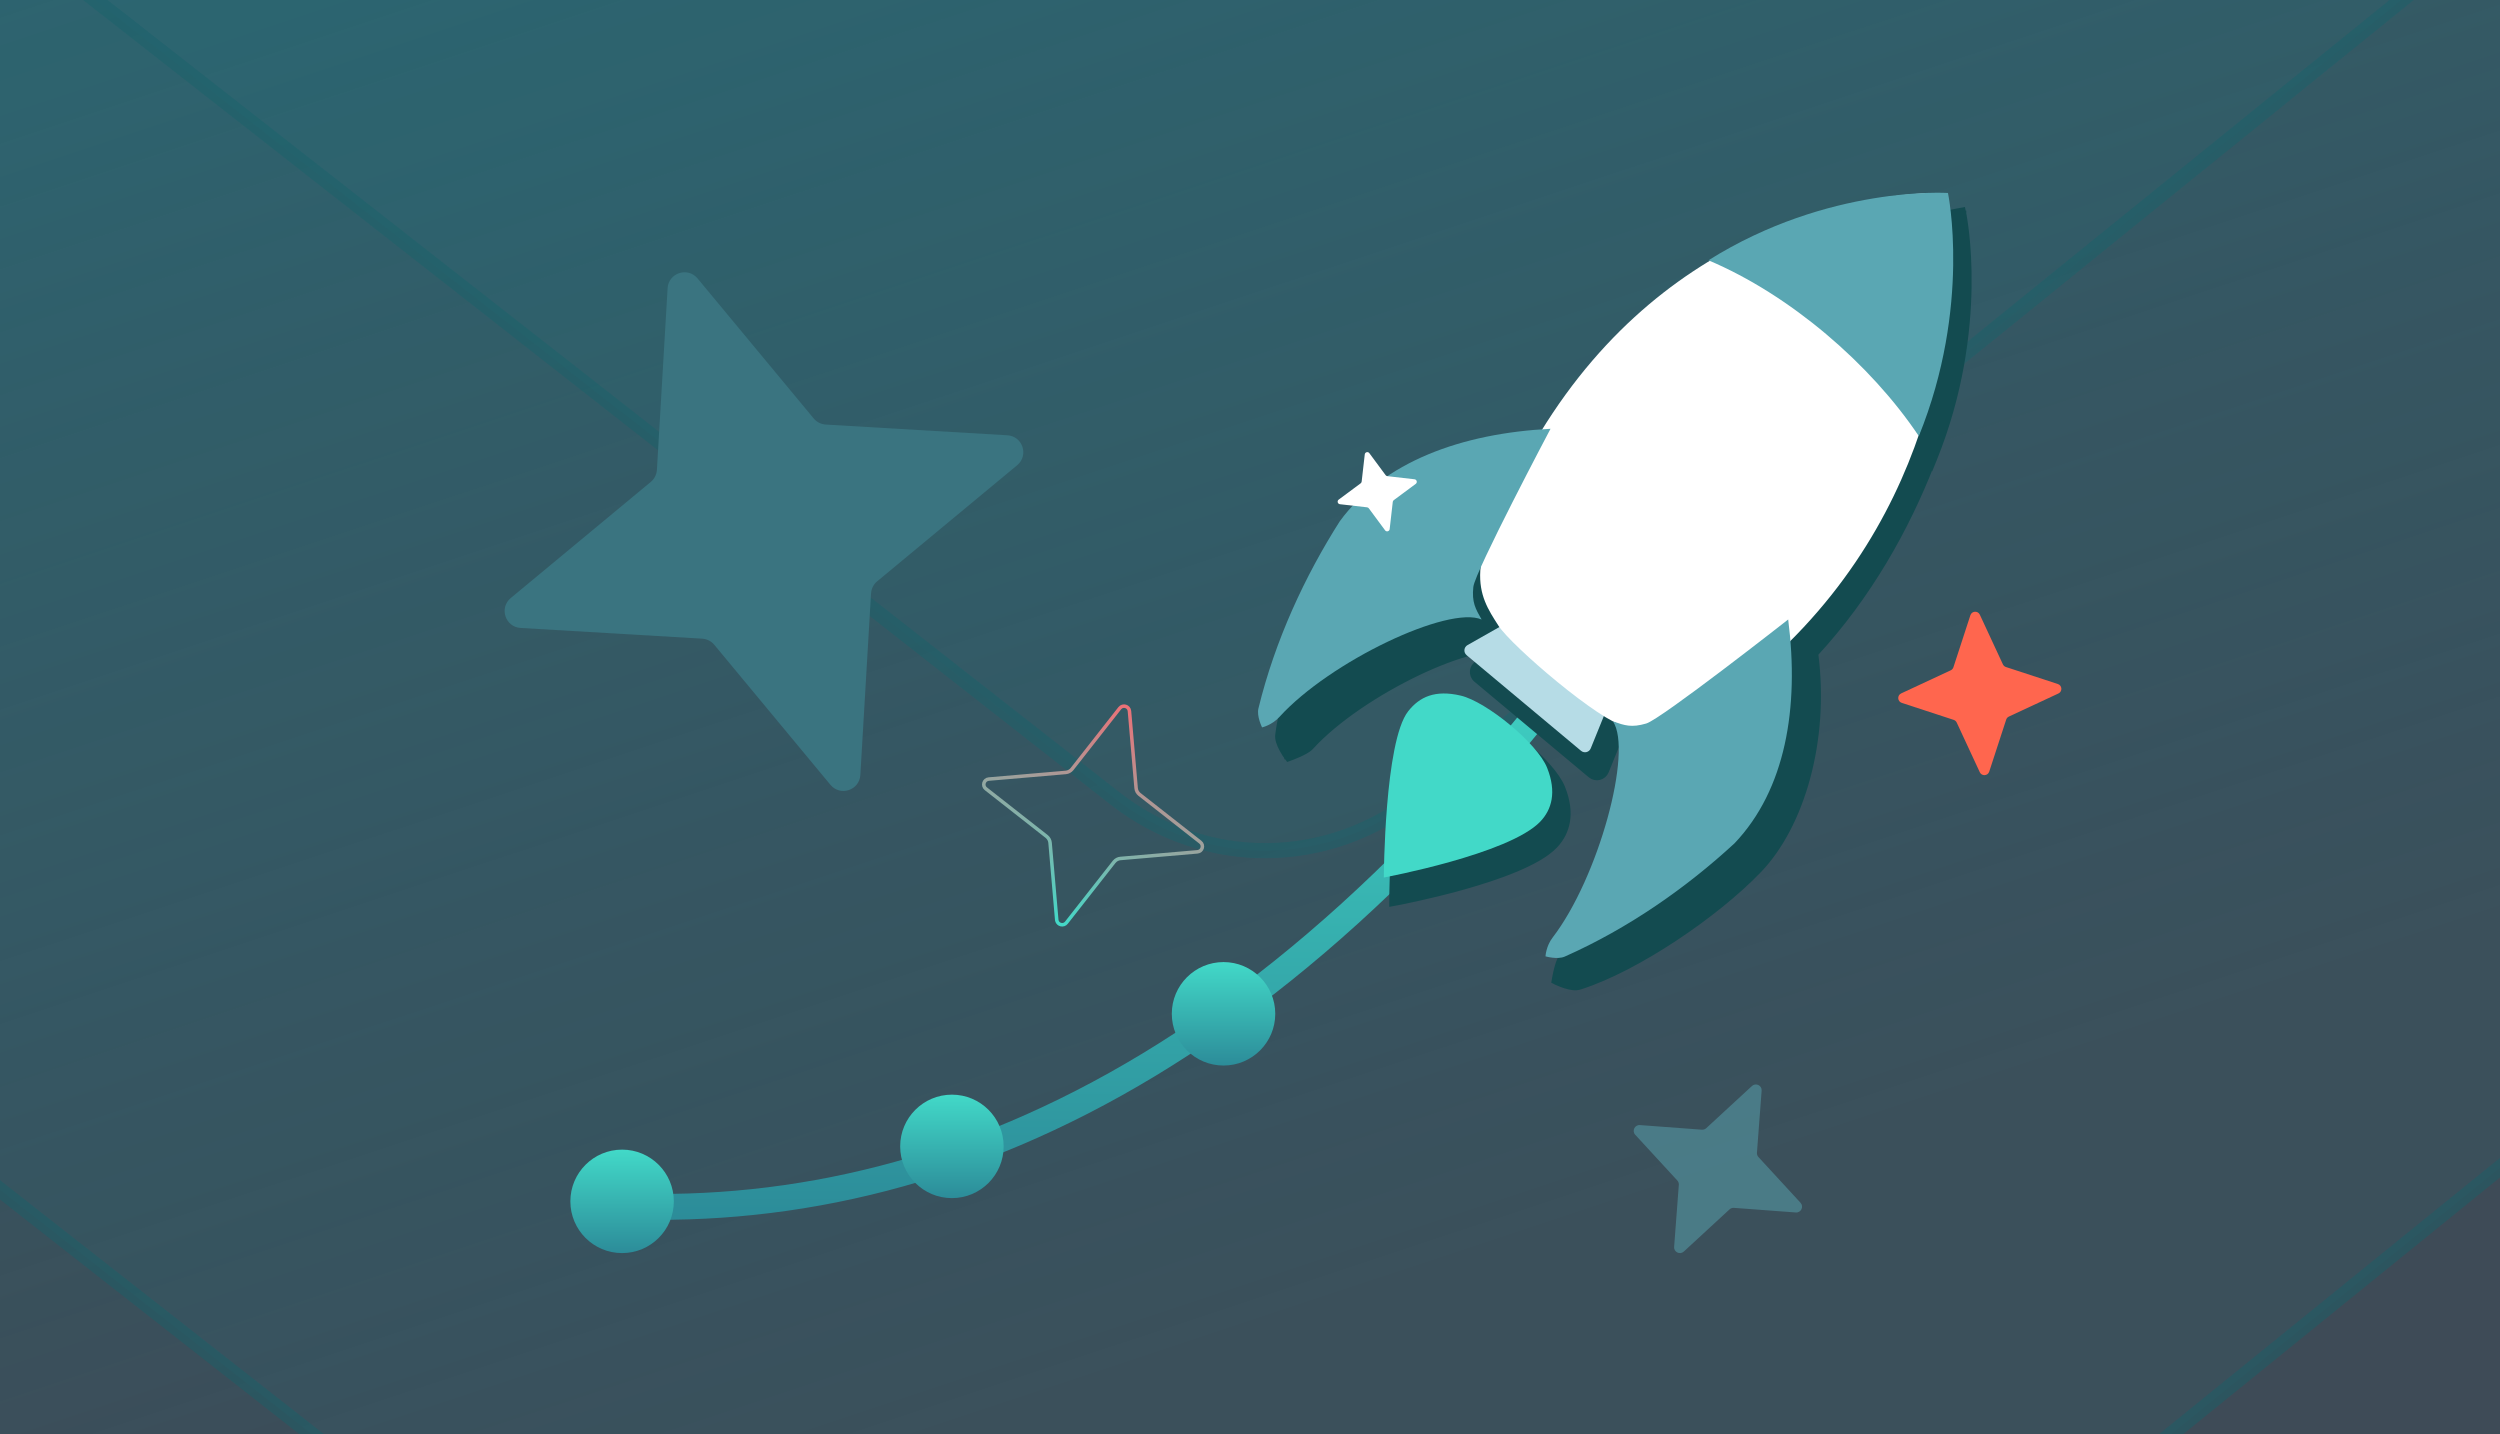 <svg width="441" height="253" viewBox="0 0 441 253" fill="none" xmlns="http://www.w3.org/2000/svg">
<g clip-path="url(#clip0_4671_20090)">
<rect width="441" height="253" fill="url(#paint0_linear_4671_20090)"/>
<mask id="path-1-outside-1_4671_20090" maskUnits="userSpaceOnUse" x="-99" y="-617.243" width="651" height="769" fill="black">
<rect fill="white" x="-99" y="-617.243" width="651" height="769"/>
<path d="M228.814 -591.612L-4.289 -143.955L-96 -88.332L196.72 140.875C212.635 153.287 234.442 153.103 250.181 140.416L532.877 -88.424C550.375 -102.582 555.123 -128.05 544.044 -148.001L296.521 -595.841C280.605 -623.515 241.476 -621.125 228.902 -591.612H228.814Z"/>
</mask>
<path d="M228.814 -591.612L-4.289 -143.955L-96 -88.332L196.72 140.875C212.635 153.287 234.442 153.103 250.181 140.416L532.877 -88.424C550.375 -102.582 555.123 -128.05 544.044 -148.001L296.521 -595.841C280.605 -623.515 241.476 -621.125 228.902 -591.612H228.814Z" fill="#267C87" fill-opacity="0.1"/>
<g clip-path="url(#paint1_diamond_4671_20090_clip_path)" data-figma-skip-parse="true" mask="url(#path-1-outside-1_4671_20090)"><g transform="matrix(0 0.383 -0.323 0 227 -232.592)"><rect x="0" y="0" width="1003.5" height="1004.15" fill="url(#paint1_diamond_4671_20090)" opacity="0.5" shape-rendering="crispEdges"/><rect x="0" y="0" width="1003.5" height="1004.15" transform="scale(1 -1)" fill="url(#paint1_diamond_4671_20090)" opacity="0.5" shape-rendering="crispEdges"/><rect x="0" y="0" width="1003.5" height="1004.15" transform="scale(-1 1)" fill="url(#paint1_diamond_4671_20090)" opacity="0.5" shape-rendering="crispEdges"/><rect x="0" y="0" width="1003.5" height="1004.15" transform="scale(-1)" fill="url(#paint1_diamond_4671_20090)" opacity="0.5" shape-rendering="crispEdges"/></g></g><path d="M228.814 -591.612V-592.952H228.001L227.626 -592.231L228.814 -591.612ZM-4.289 -143.955L-3.594 -142.809L-3.273 -143.004L-3.1 -143.336L-4.289 -143.955ZM-96 -88.332L-96.695 -89.477L-98.353 -88.472L-96.826 -87.276L-96 -88.332ZM196.72 140.875L195.894 141.93L195.896 141.932L196.72 140.875ZM250.181 140.416L251.022 141.459L251.025 141.457L250.181 140.416ZM532.877 -88.424L532.034 -89.465L532.034 -89.465L532.877 -88.424ZM544.044 -148.001L542.871 -147.352L542.873 -147.35L544.044 -148.001ZM296.521 -595.841L297.693 -596.489L297.688 -596.499L297.682 -596.509L296.521 -595.841ZM228.902 -591.612V-590.272H229.788L230.135 -591.086L228.902 -591.612ZM228.814 -591.612L227.626 -592.231L-5.477 -144.574L-4.289 -143.955L-3.1 -143.336L230.003 -590.993L228.814 -591.612ZM-4.289 -143.955L-4.984 -145.101L-96.695 -89.477L-96 -88.332L-95.305 -87.186L-3.594 -142.809L-4.289 -143.955ZM-96 -88.332L-96.826 -87.276L195.894 141.93L196.72 140.875L197.546 139.82L-95.174 -89.387L-96 -88.332ZM196.72 140.875L195.896 141.932C212.303 154.727 234.799 154.537 251.022 141.459L250.181 140.416L249.34 139.372C234.085 151.67 212.968 151.847 197.544 139.818L196.72 140.875ZM250.181 140.416L251.025 141.457L533.72 -87.382L532.877 -88.424L532.034 -89.465L249.338 139.374L250.181 140.416ZM532.877 -88.424L533.72 -87.382C551.736 -101.96 556.603 -128.145 545.216 -148.651L544.044 -148.001L542.873 -147.35C553.644 -127.954 549.014 -103.205 532.034 -89.465L532.877 -88.424ZM544.044 -148.001L545.217 -148.649L297.693 -596.489L296.521 -595.841L295.348 -595.193L542.871 -147.352L544.044 -148.001ZM296.521 -595.841L297.682 -596.509C281.211 -625.15 240.673 -622.659 227.669 -592.137L228.902 -591.612L230.135 -591.086C242.279 -619.59 280 -621.88 295.359 -595.173L296.521 -595.841ZM228.902 -591.612V-592.952H228.814V-591.612V-590.272H228.902V-591.612Z" data-figma-gradient-fill="{&#34;type&#34;:&#34;GRADIENT_DIAMOND&#34;,&#34;stops&#34;:[{&#34;color&#34;:{&#34;r&#34;:0.25882354378700256,&#34;g&#34;:0.85098040103912354,&#34;b&#34;:0.78431373834609985,&#34;a&#34;:1.0},&#34;position&#34;:0.0099999904632568359},{&#34;color&#34;:{&#34;r&#34;:0.098039217293262482,&#34;g&#34;:0.36078432202339172,&#34;b&#34;:0.38823530077934265,&#34;a&#34;:1.0},&#34;position&#34;:0.80500000715255737}],&#34;stopsVar&#34;:[{&#34;color&#34;:{&#34;r&#34;:0.25882354378700256,&#34;g&#34;:0.85098040103912354,&#34;b&#34;:0.78431373834609985,&#34;a&#34;:1.0},&#34;position&#34;:0.0099999904632568359},{&#34;color&#34;:{&#34;r&#34;:0.098039217293262482,&#34;g&#34;:0.36078432202339172,&#34;b&#34;:0.38823530077934265,&#34;a&#34;:1.0},&#34;position&#34;:0.80500000715255737}],&#34;transform&#34;:{&#34;m00&#34;:3.9556093047333346e-14,&#34;m01&#34;:-646.0,&#34;m02&#34;:550.0,&#34;m10&#34;:765.3024902343750,&#34;m11&#34;:4.6861264326424068e-14,&#34;m12&#34;:-615.24316406250},&#34;opacity&#34;:0.50,&#34;blendMode&#34;:&#34;NORMAL&#34;,&#34;visible&#34;:true}" mask="url(#path-1-outside-1_4671_20090)"/>
<mask id="path-3-outside-2_4671_20090" maskUnits="userSpaceOnUse" x="-279.996" y="-832.328" width="1013" height="1199" fill="black">
<rect fill="white" x="-279.996" y="-832.328" width="1013" height="1199"/>
<path d="M229.835 -793.414L-133.892 -94.133L-276.996 -7.244L179.756 350.798C204.589 370.187 238.616 369.899 263.176 350.08L704.286 -7.387C731.589 -29.505 738.998 -69.287 721.711 -100.453L335.482 -800.02C310.648 -843.249 249.592 -839.515 229.972 -793.414H229.835Z"/>
</mask>
<path d="M229.835 -793.414L-133.892 -94.133L-276.996 -7.244L179.756 350.798C204.589 370.187 238.616 369.899 263.176 350.08L704.286 -7.387C731.589 -29.505 738.998 -69.287 721.711 -100.453L335.482 -800.02C310.648 -843.249 249.592 -839.515 229.972 -793.414H229.835Z" fill="#267C87" fill-opacity="0.1"/>
<g clip-path="url(#paint2_diamond_4671_20090_clip_path)" data-figma-skip-parse="true" mask="url(#path-3-outside-2_4671_20090)"><g transform="matrix(0 0.598 -0.504 0 227.004 -232.592)"><rect x="0" y="0" width="1002.24" height="1002.66" fill="url(#paint2_diamond_4671_20090)" opacity="0.5" shape-rendering="crispEdges"/><rect x="0" y="0" width="1002.24" height="1002.66" transform="scale(1 -1)" fill="url(#paint2_diamond_4671_20090)" opacity="0.5" shape-rendering="crispEdges"/><rect x="0" y="0" width="1002.24" height="1002.66" transform="scale(-1 1)" fill="url(#paint2_diamond_4671_20090)" opacity="0.5" shape-rendering="crispEdges"/><rect x="0" y="0" width="1002.24" height="1002.66" transform="scale(-1)" fill="url(#paint2_diamond_4671_20090)" opacity="0.5" shape-rendering="crispEdges"/></g></g><path d="M229.835 -793.414V-794.754H229.021L228.646 -794.032L229.835 -793.414ZM-133.892 -94.133L-133.197 -92.988L-132.877 -93.182L-132.704 -93.515L-133.892 -94.133ZM-276.996 -7.244L-277.692 -8.389L-279.347 -7.384L-277.823 -6.189L-276.996 -7.244ZM179.756 350.798L178.929 351.853L178.931 351.854L179.756 350.798ZM263.176 350.08L264.017 351.123L264.019 351.121L263.176 350.08ZM704.286 -7.387L703.442 -8.429L703.442 -8.429L704.286 -7.387ZM721.711 -100.453L720.538 -99.805L720.539 -99.802L721.711 -100.453ZM335.482 -800.02L336.655 -800.668L336.65 -800.678L336.644 -800.688L335.482 -800.02ZM229.972 -793.414V-792.074H230.858L231.205 -792.889L229.972 -793.414ZM229.835 -793.414L228.646 -794.032L-135.081 -94.752L-133.892 -94.133L-132.704 -93.515L231.024 -792.795L229.835 -793.414ZM-133.892 -94.133L-134.588 -95.279L-277.692 -8.389L-276.996 -7.244L-276.301 -6.098L-133.197 -92.988L-133.892 -94.133ZM-276.996 -7.244L-277.823 -6.189L178.929 351.853L179.756 350.798L180.582 349.743L-276.169 -8.299L-276.996 -7.244ZM179.756 350.798L178.931 351.854C204.257 371.627 238.974 371.333 264.017 351.123L263.176 350.08L262.334 349.037C238.258 368.466 204.922 368.746 180.58 349.742L179.756 350.798ZM263.176 350.08L264.019 351.121L705.13 -6.346L704.286 -7.387L703.442 -8.429L262.332 349.039L263.176 350.08ZM704.286 -7.387L705.129 -6.346C732.951 -28.883 740.478 -69.383 722.883 -101.103L721.711 -100.453L720.539 -99.802C737.519 -69.192 730.228 -30.127 703.442 -8.429L704.286 -7.387ZM721.711 -100.453L722.884 -101.1L336.655 -800.668L335.482 -800.02L334.309 -799.372L720.538 -99.805L721.711 -100.453ZM335.482 -800.02L336.644 -800.688C311.254 -844.885 248.789 -841.049 228.739 -793.938L229.972 -793.414L231.205 -792.889C250.396 -837.982 310.042 -841.614 334.32 -799.353L335.482 -800.02ZM229.972 -793.414V-794.754H229.835V-793.414V-792.074H229.972V-793.414Z" data-figma-gradient-fill="{&#34;type&#34;:&#34;GRADIENT_DIAMOND&#34;,&#34;stops&#34;:[{&#34;color&#34;:{&#34;r&#34;:0.25882354378700256,&#34;g&#34;:0.85098040103912354,&#34;b&#34;:0.78431373834609985,&#34;a&#34;:1.0},&#34;position&#34;:0.0099999904632568359},{&#34;color&#34;:{&#34;r&#34;:0.098039217293262482,&#34;g&#34;:0.36078432202339172,&#34;b&#34;:0.38823530077934265,&#34;a&#34;:1.0},&#34;position&#34;:0.80500000715255737}],&#34;stopsVar&#34;:[{&#34;color&#34;:{&#34;r&#34;:0.25882354378700256,&#34;g&#34;:0.85098040103912354,&#34;b&#34;:0.78431373834609985,&#34;a&#34;:1.0},&#34;position&#34;:0.0099999904632568359},{&#34;color&#34;:{&#34;r&#34;:0.098039217293262482,&#34;g&#34;:0.36078432202339172,&#34;b&#34;:0.38823530077934265,&#34;a&#34;:1.0},&#34;position&#34;:0.80500000715255737}],&#34;transform&#34;:{&#34;m00&#34;:6.1722199887984802e-14,&#34;m01&#34;:-1008.0,&#34;m02&#34;:731.003906250,&#34;m10&#34;:1195.4725341796875,&#34;m11&#34;:7.3201583412462606e-14,&#34;m12&#34;:-830.3281250},&#34;opacity&#34;:0.50,&#34;blendMode&#34;:&#34;NORMAL&#34;,&#34;visible&#34;:true}" mask="url(#path-3-outside-2_4671_20090)"/>
<mask id="path-5-outside-3_4671_20090" maskUnits="userSpaceOnUse" x="-555.996" y="-1160.46" width="1565" height="1856" fill="black">
<rect fill="white" x="-555.996" y="-1160.46" width="1565" height="1856"/>
<path d="M231.385 -1101.28L-331.526 -18.126L-552.996 116.462L153.881 671.052C192.315 701.084 244.975 700.639 282.984 669.94L965.654 116.239C1007.91 81.981 1019.38 20.359 992.622 -27.914L394.886 -1111.51C356.453 -1178.47 261.962 -1172.69 231.597 -1101.28H231.385Z"/>
</mask>
<path d="M231.385 -1101.28L-331.526 -18.126L-552.996 116.462L153.881 671.052C192.315 701.084 244.975 700.639 282.984 669.94L965.654 116.239C1007.91 81.981 1019.38 20.359 992.622 -27.914L394.886 -1111.51C356.453 -1178.47 261.962 -1172.69 231.597 -1101.28H231.385Z" fill="#267C87" fill-opacity="0.1"/>
<g clip-path="url(#paint3_diamond_4671_20090_clip_path)" data-figma-skip-parse="true" mask="url(#path-5-outside-3_4671_20090)"><g transform="matrix(0 0.926 -0.78 0 227.004 -232.592)"><rect x="0" y="0" width="1001.45" height="1001.72" fill="url(#paint3_diamond_4671_20090)" opacity="0.5" shape-rendering="crispEdges"/><rect x="0" y="0" width="1001.45" height="1001.72" transform="scale(1 -1)" fill="url(#paint3_diamond_4671_20090)" opacity="0.5" shape-rendering="crispEdges"/><rect x="0" y="0" width="1001.45" height="1001.72" transform="scale(-1 1)" fill="url(#paint3_diamond_4671_20090)" opacity="0.5" shape-rendering="crispEdges"/><rect x="0" y="0" width="1001.45" height="1001.72" transform="scale(-1)" fill="url(#paint3_diamond_4671_20090)" opacity="0.5" shape-rendering="crispEdges"/></g></g><path d="M231.385 -1101.28V-1102.62H230.571L230.196 -1101.9L231.385 -1101.28ZM-331.526 -18.126L-330.83 -16.981L-330.51 -17.176L-330.337 -17.508L-331.526 -18.126ZM-552.996 116.462L-553.692 115.316L-555.346 116.321L-553.823 117.516L-552.996 116.462ZM153.881 671.052L153.054 672.106L153.056 672.108L153.881 671.052ZM282.984 669.94L283.826 670.982L283.828 670.981L282.984 669.94ZM965.654 116.239L964.81 115.198L964.81 115.198L965.654 116.239ZM992.622 -27.914L991.448 -27.267L991.449 -27.265L992.622 -27.914ZM394.886 -1111.51L396.06 -1112.16L396.054 -1112.17L396.049 -1112.18L394.886 -1111.51ZM231.597 -1101.28V-1099.94H232.484L232.831 -1100.75L231.597 -1101.28ZM231.385 -1101.28L230.196 -1101.9L-332.715 -18.744L-331.526 -18.126L-330.337 -17.508L232.574 -1100.66L231.385 -1101.28ZM-331.526 -18.126L-332.222 -19.271L-553.692 115.316L-552.996 116.462L-552.3 117.607L-330.83 -16.981L-331.526 -18.126ZM-552.996 116.462L-553.823 117.516L153.054 672.106L153.881 671.052L154.709 669.998L-552.169 115.407L-552.996 116.462ZM153.881 671.052L153.056 672.108C191.982 702.524 245.333 702.073 283.826 670.982L282.984 669.94L282.142 668.897C244.617 699.206 192.648 699.643 154.706 669.996L153.881 671.052ZM282.984 669.94L283.828 670.981L966.499 117.28L965.654 116.239L964.81 115.198L282.14 668.899L282.984 669.94ZM965.654 116.239L966.498 117.28C1009.27 82.602 1020.86 20.264 993.794 -28.564L992.622 -27.914L991.449 -27.265C1017.9 20.455 1006.55 81.359 964.81 115.198L965.654 116.239ZM992.622 -27.914L993.795 -28.562L396.06 -1112.16L394.886 -1111.51L393.713 -1110.87L991.448 -27.267L992.622 -27.914ZM394.886 -1111.51L396.049 -1112.18C357.059 -1180.11 261.158 -1174.22 230.364 -1101.8L231.597 -1101.28L232.831 -1100.75C262.766 -1171.15 355.847 -1176.84 393.724 -1110.85L394.886 -1111.51ZM231.597 -1101.28V-1102.62H231.385V-1101.28V-1099.94H231.597V-1101.28Z" data-figma-gradient-fill="{&#34;type&#34;:&#34;GRADIENT_DIAMOND&#34;,&#34;stops&#34;:[{&#34;color&#34;:{&#34;r&#34;:0.25882354378700256,&#34;g&#34;:0.85098040103912354,&#34;b&#34;:0.78431373834609985,&#34;a&#34;:1.0},&#34;position&#34;:0.0099999904632568359},{&#34;color&#34;:{&#34;r&#34;:0.098039217293262482,&#34;g&#34;:0.36078432202339172,&#34;b&#34;:0.38823530077934265,&#34;a&#34;:1.0},&#34;position&#34;:0.80500000715255737}],&#34;stopsVar&#34;:[{&#34;color&#34;:{&#34;r&#34;:0.25882354378700256,&#34;g&#34;:0.85098040103912354,&#34;b&#34;:0.78431373834609985,&#34;a&#34;:1.0},&#34;position&#34;:0.0099999904632568359},{&#34;color&#34;:{&#34;r&#34;:0.098039217293262482,&#34;g&#34;:0.36078432202339172,&#34;b&#34;:0.38823530077934265,&#34;a&#34;:1.0},&#34;position&#34;:0.80500000715255737}],&#34;transform&#34;:{&#34;m00&#34;:9.5522453336972790e-14,&#34;m01&#34;:-1560.0,&#34;m02&#34;:1007.003906250,&#34;m10&#34;:1851.731933593750,&#34;m11&#34;:1.1338588352732479e-13,&#34;m12&#34;:-1158.45800781250},&#34;opacity&#34;:0.50,&#34;blendMode&#34;:&#34;NORMAL&#34;,&#34;visible&#34;:true}" mask="url(#path-5-outside-3_4671_20090)"/>
<path d="M344.107 118.244L335.365 122.317C334.632 122.659 334.69 123.727 335.465 123.985L344.631 126.986C344.863 127.061 345.057 127.233 345.166 127.461L349.234 136.219C349.575 136.953 350.641 136.895 350.899 136.119L353.893 126.938C353.967 126.705 354.139 126.511 354.367 126.403L363.109 122.329C363.842 121.987 363.784 120.92 363.01 120.662L353.843 117.661C353.611 117.586 353.417 117.414 353.309 117.186L349.24 108.428C348.899 107.694 347.833 107.751 347.576 108.527L344.582 117.708C344.507 117.941 344.335 118.135 344.107 118.244Z" fill="#FF664E"/>
<path d="M300.213 199.279L289.282 198.464C288.366 198.396 287.83 199.487 288.455 200.173L295.878 208.238C296.067 208.441 296.164 208.719 296.145 209.006L295.316 219.949C295.248 220.866 296.337 221.401 297.023 220.774L305.089 213.333C305.292 213.144 305.57 213.046 305.856 213.065L316.787 213.88C317.703 213.947 318.239 212.856 317.613 212.171L310.191 204.106C310.002 203.903 309.905 203.624 309.924 203.338L310.752 192.395C310.821 191.478 309.732 190.943 309.046 191.569L300.98 199.011C300.777 199.2 300.499 199.297 300.213 199.279Z" fill="#5AA7B3" fill-opacity="0.5"/>
<path d="M145.66 74.893L177.705 76.785C180.391 76.945 181.519 80.315 179.435 82.06L154.727 102.549C154.099 103.065 153.71 103.834 153.652 104.672L151.765 136.715C151.605 139.4 148.234 140.527 146.489 138.443L125.995 113.735C125.479 113.107 124.71 112.717 123.872 112.66L91.826 110.768C89.14 110.608 88.013 107.238 90.097 105.493L114.805 85.004C115.432 84.488 115.822 83.719 115.879 82.881L117.767 50.838C117.927 48.153 121.297 47.026 123.043 49.109L143.537 73.818C144.052 74.446 144.822 74.835 145.66 74.893Z" fill="#3A7480"/>
<path d="M197.529 124.927C198.061 124.249 199.156 124.567 199.236 125.437L200.408 139.025L200.408 139.026C200.443 139.458 200.661 139.859 201.004 140.133L201.007 140.135L211.739 148.557C212.417 149.09 212.099 150.185 211.229 150.264L197.64 151.435C197.208 151.47 196.809 151.688 196.535 152.031L196.533 152.033L188.113 162.765C187.614 163.401 186.619 163.161 186.432 162.412L186.406 162.255L185.233 148.664C185.197 148.233 184.98 147.833 184.638 147.559L184.635 147.557L173.903 139.136C173.225 138.603 173.543 137.508 174.411 137.428L188.001 136.257C188.433 136.221 188.833 136.004 189.107 135.662L189.109 135.659L197.529 124.927Z" stroke="url(#paint4_linear_4671_20090)" stroke-width="0.621"/>
<path d="M110.308 212.775C169.629 215.057 235.182 184.545 296.5 91" stroke="url(#paint5_linear_4671_20090)" stroke-width="4.563" stroke-linecap="round"/>
<path d="M246.209 158.596L246.313 159.157L245.636 159.283L245.639 158.594L246.209 158.596ZM246.209 158.596L246.314 159.157L246.318 159.157C246.321 159.156 246.325 159.155 246.33 159.154C246.341 159.152 246.357 159.149 246.378 159.145C246.421 159.137 246.484 159.125 246.566 159.109C246.731 159.077 246.972 159.03 247.281 158.968C247.899 158.844 248.786 158.661 249.867 158.422C252.03 157.946 254.974 157.249 258.092 156.373C261.207 155.497 264.509 154.438 267.384 153.232C270.24 152.033 272.747 150.662 274.211 149.135L274.41 148.921C275.388 147.832 276.102 146.504 276.371 144.911C276.658 143.216 276.432 141.261 275.544 139.027C275.079 137.858 274.144 136.532 272.973 135.201C271.795 133.862 270.346 132.484 268.813 131.214C267.281 129.944 265.656 128.773 264.122 127.85C262.597 126.932 261.128 126.239 259.913 125.953C257.579 125.403 255.65 125.445 254.02 125.991C252.388 126.539 251.112 127.575 250.056 128.917C249.476 129.653 248.992 130.678 248.579 131.868C248.165 133.066 247.81 134.467 247.508 135.981C246.903 139.01 246.494 142.534 246.218 145.878C245.942 149.224 245.798 152.402 245.722 154.742C245.684 155.913 245.663 156.875 245.651 157.545C245.646 157.879 245.642 158.141 245.64 158.319C245.639 158.408 245.64 158.477 245.639 158.523C245.639 158.546 245.639 158.564 245.639 158.576C245.639 158.581 245.638 158.586 245.638 158.589L245.639 158.593L246.209 158.596ZM346.283 37.723L345.725 37.84C346.263 37.728 346.282 37.724 346.283 37.724L346.283 37.725C346.283 37.726 346.284 37.727 346.285 37.729C346.285 37.732 346.286 37.736 346.287 37.741C346.289 37.752 346.293 37.768 346.296 37.788C346.304 37.828 346.316 37.887 346.33 37.965C346.359 38.12 346.4 38.35 346.448 38.65C346.546 39.248 346.673 40.126 346.797 41.249C347.045 43.495 347.277 46.727 347.216 50.679C347.094 58.583 345.801 69.38 341.116 80.95L340.712 81.948L340.66 81.871C336.214 93.229 329.576 105.109 320.168 115.295C322.172 130.701 317.69 145.621 310.275 153.38C306.488 157.342 301.059 161.709 295.364 165.47C289.679 169.225 283.688 172.401 278.762 173.964C278.35 174.133 277.878 174.139 277.458 174.093C277.01 174.043 276.549 173.925 276.143 173.796C275.734 173.667 275.365 173.523 275.1 173.411C274.967 173.355 274.858 173.306 274.782 173.271C274.745 173.254 274.715 173.24 274.694 173.23C274.684 173.225 274.676 173.222 274.67 173.219C274.667 173.218 274.665 173.216 274.663 173.216L274.661 173.215L274.66 173.214L274.275 173.026L274.347 172.604L274.348 172.602C274.348 172.6 274.348 172.597 274.349 172.595C274.35 172.589 274.351 172.58 274.353 172.57C274.357 172.548 274.362 172.518 274.37 172.479C274.384 172.4 274.405 172.288 274.433 172.15C274.487 171.877 274.567 171.502 274.667 171.1C274.767 170.7 274.889 170.264 275.028 169.872C275.162 169.494 275.331 169.102 275.542 168.827C279.525 163.636 283.038 155.504 285.116 147.993C286.154 144.242 286.826 140.67 287.024 137.723C287.123 136.249 287.103 134.945 286.955 133.859C286.816 132.836 286.567 132.045 286.231 131.49C285.931 131.329 285.617 131.153 285.293 130.961L283.235 136.038C282.813 137.079 281.5 137.406 280.638 136.686L260.446 119.81C259.56 119.069 259.686 117.669 260.692 117.098L265.373 114.441C264.879 114.348 264.292 114.312 263.616 114.34C262.521 114.385 261.232 114.593 259.798 114.95C256.928 115.662 253.525 116.953 250.01 118.634C242.97 122.002 235.572 126.897 231.168 131.741C230.934 131.998 230.578 132.234 230.23 132.433C229.869 132.639 229.462 132.836 229.086 133.005C228.709 133.174 228.354 133.319 228.095 133.421C227.965 133.472 227.858 133.514 227.783 133.542C227.746 133.556 227.716 133.567 227.696 133.574C227.686 133.578 227.678 133.581 227.672 133.583C227.67 133.584 227.667 133.585 227.666 133.585L227.664 133.586L227.261 133.733L227.008 133.387L227.468 133.05L227.008 133.386L227.007 133.386L227.006 133.384C227.005 133.382 227.004 133.381 227.002 133.378C226.998 133.373 226.992 133.366 226.986 133.356C226.973 133.338 226.953 133.311 226.93 133.277C226.882 133.208 226.815 133.11 226.736 132.989C226.578 132.748 226.37 132.41 226.171 132.031C225.973 131.654 225.775 131.221 225.646 130.789C225.526 130.386 225.448 129.922 225.54 129.488C226.203 124.361 228.266 117.9 230.953 111.637C233.644 105.365 236.979 99.247 240.207 94.817C246.238 86.539 259.161 79.732 273.807 78.464C276.91 73.124 282.178 67.061 287.967 61.552C293.855 55.95 300.32 50.886 305.674 47.707C307.567 46.583 311.03 45.378 315.093 44.206C319.177 43.028 323.931 41.866 328.45 40.84C332.971 39.815 337.263 38.925 340.425 38.291C342.005 37.974 343.304 37.722 344.207 37.548C344.659 37.461 345.013 37.394 345.253 37.348C345.373 37.326 345.465 37.309 345.526 37.297C345.557 37.291 345.581 37.287 345.597 37.284C345.604 37.283 345.61 37.281 345.614 37.28L345.62 37.28L345.621 37.28L346.169 37.178L346.283 37.723Z" fill="#134B50" stroke="#134B50" stroke-width="1.141"/>
<path d="M258.87 113.794L266.445 109.498L283.842 124.038L280.603 132.023C280.327 132.705 279.465 132.92 278.9 132.448L258.709 115.572C258.128 115.086 258.21 114.168 258.87 113.794Z" fill="#B6DCE6"/>
<path d="M286.761 128.129C282.386 127.442 266.617 113.932 264.32 110.362C260.716 104.761 257.678 100.148 269.518 80.058C291.94 39.706 328.269 34.641 339.908 34.081C342.08 33.977 343.825 35.568 343.956 37.739C344.671 49.552 344.171 87.286 312.649 116.106C299.293 128.318 294.411 129.33 286.761 128.129Z" fill="white"/>
<g filter="url(#filter0_d_4671_20090)">
<path d="M224.269 124.965C223.931 126.351 224.911 128.314 224.911 128.314C224.911 128.314 226.652 127.918 227.96 126.479C236.904 116.641 257.839 106.748 263.639 109.285C262.571 107.403 261.883 106.253 262.179 103.53C262.475 100.807 275.794 75.637 275.794 75.637C260.091 76.443 246.331 81.442 238.626 91.944C232.468 101.617 227.2 112.952 224.269 124.965Z" fill="#5AA7B3"/>
</g>
<path d="M276.035 168.737C274.731 169.316 272.626 168.7 272.626 168.7C272.626 168.7 272.706 166.916 273.89 165.373C281.984 154.826 288.053 132.507 284.527 127.25L284.563 127.262C286.583 127.971 287.791 128.395 290.402 127.625C293.029 126.851 315.436 109.276 315.436 109.276C317.429 124.873 314.952 139.302 305.984 148.748C297.557 156.525 287.337 163.721 276.035 168.737Z" fill="#5AA7B3"/>
<path d="M248.401 125.47C250.41 122.915 253.158 121.642 257.679 122.707C262.2 123.771 271.194 131.12 272.911 135.437C274.628 139.754 273.718 142.828 271.696 144.94C266.185 150.687 244.106 154.795 244.106 154.795C244.106 154.795 244.216 130.78 248.401 125.47Z" fill="#42D9C8"/>
<path d="M301.37 45.917C322.5 32.65 343.621 34.041 343.621 34.041C343.621 34.041 347.788 53.957 338.483 76.936C329.961 64.204 315.747 51.993 301.37 45.917Z" fill="#5AA7B3"/>
<circle cx="109.738" cy="211.92" r="9.126" fill="url(#paint6_linear_4671_20090)"/>
<circle cx="167.917" cy="202.223" r="9.126" fill="url(#paint7_linear_4671_20090)"/>
<circle cx="215.831" cy="178.836" r="9.126" fill="url(#paint8_linear_4671_20090)"/>
<path d="M245.685 88.536L245.137 93.335C245.091 93.738 244.576 93.879 244.331 93.552L241.46 89.67C241.388 89.571 241.276 89.506 241.151 89.491L236.358 88.942C235.957 88.896 235.815 88.38 236.142 88.135L240.019 85.26C240.117 85.188 240.182 85.076 240.197 84.95L240.745 80.151C240.792 79.749 241.307 79.607 241.551 79.935L244.422 83.817C244.494 83.915 244.606 83.98 244.731 83.996L249.524 84.544C249.925 84.591 250.067 85.106 249.74 85.351L245.863 88.226C245.765 88.298 245.7 88.411 245.685 88.536Z" fill="white"/>
</g>
<defs>
<clipPath id="paint1_diamond_4671_20090_clip_path"><path d="M228.814 -591.612V-592.952H228.001L227.626 -592.231L228.814 -591.612ZM-4.289 -143.955L-3.594 -142.809L-3.273 -143.004L-3.1 -143.336L-4.289 -143.955ZM-96 -88.332L-96.695 -89.477L-98.353 -88.472L-96.826 -87.276L-96 -88.332ZM196.72 140.875L195.894 141.93L195.896 141.932L196.72 140.875ZM250.181 140.416L251.022 141.459L251.025 141.457L250.181 140.416ZM532.877 -88.424L532.034 -89.465L532.034 -89.465L532.877 -88.424ZM544.044 -148.001L542.871 -147.352L542.873 -147.35L544.044 -148.001ZM296.521 -595.841L297.693 -596.489L297.688 -596.499L297.682 -596.509L296.521 -595.841ZM228.902 -591.612V-590.272H229.788L230.135 -591.086L228.902 -591.612ZM228.814 -591.612L227.626 -592.231L-5.477 -144.574L-4.289 -143.955L-3.1 -143.336L230.003 -590.993L228.814 -591.612ZM-4.289 -143.955L-4.984 -145.101L-96.695 -89.477L-96 -88.332L-95.305 -87.186L-3.594 -142.809L-4.289 -143.955ZM-96 -88.332L-96.826 -87.276L195.894 141.93L196.72 140.875L197.546 139.82L-95.174 -89.387L-96 -88.332ZM196.72 140.875L195.896 141.932C212.303 154.727 234.799 154.537 251.022 141.459L250.181 140.416L249.34 139.372C234.085 151.67 212.968 151.847 197.544 139.818L196.72 140.875ZM250.181 140.416L251.025 141.457L533.72 -87.382L532.877 -88.424L532.034 -89.465L249.338 139.374L250.181 140.416ZM532.877 -88.424L533.72 -87.382C551.736 -101.96 556.603 -128.145 545.216 -148.651L544.044 -148.001L542.873 -147.35C553.644 -127.954 549.014 -103.205 532.034 -89.465L532.877 -88.424ZM544.044 -148.001L545.217 -148.649L297.693 -596.489L296.521 -595.841L295.348 -595.193L542.871 -147.352L544.044 -148.001ZM296.521 -595.841L297.682 -596.509C281.211 -625.15 240.673 -622.659 227.669 -592.137L228.902 -591.612L230.135 -591.086C242.279 -619.59 280 -621.88 295.359 -595.173L296.521 -595.841ZM228.902 -591.612V-592.952H228.814V-591.612V-590.272H228.902V-591.612Z" mask="url(#path-1-outside-1_4671_20090)"/></clipPath><clipPath id="paint2_diamond_4671_20090_clip_path"><path d="M229.835 -793.414V-794.754H229.021L228.646 -794.032L229.835 -793.414ZM-133.892 -94.133L-133.197 -92.988L-132.877 -93.182L-132.704 -93.515L-133.892 -94.133ZM-276.996 -7.244L-277.692 -8.389L-279.347 -7.384L-277.823 -6.189L-276.996 -7.244ZM179.756 350.798L178.929 351.853L178.931 351.854L179.756 350.798ZM263.176 350.08L264.017 351.123L264.019 351.121L263.176 350.08ZM704.286 -7.387L703.442 -8.429L703.442 -8.429L704.286 -7.387ZM721.711 -100.453L720.538 -99.805L720.539 -99.802L721.711 -100.453ZM335.482 -800.02L336.655 -800.668L336.65 -800.678L336.644 -800.688L335.482 -800.02ZM229.972 -793.414V-792.074H230.858L231.205 -792.889L229.972 -793.414ZM229.835 -793.414L228.646 -794.032L-135.081 -94.752L-133.892 -94.133L-132.704 -93.515L231.024 -792.795L229.835 -793.414ZM-133.892 -94.133L-134.588 -95.279L-277.692 -8.389L-276.996 -7.244L-276.301 -6.098L-133.197 -92.988L-133.892 -94.133ZM-276.996 -7.244L-277.823 -6.189L178.929 351.853L179.756 350.798L180.582 349.743L-276.169 -8.299L-276.996 -7.244ZM179.756 350.798L178.931 351.854C204.257 371.627 238.974 371.333 264.017 351.123L263.176 350.08L262.334 349.037C238.258 368.466 204.922 368.746 180.58 349.742L179.756 350.798ZM263.176 350.08L264.019 351.121L705.13 -6.346L704.286 -7.387L703.442 -8.429L262.332 349.039L263.176 350.08ZM704.286 -7.387L705.129 -6.346C732.951 -28.883 740.478 -69.383 722.883 -101.103L721.711 -100.453L720.539 -99.802C737.519 -69.192 730.228 -30.127 703.442 -8.429L704.286 -7.387ZM721.711 -100.453L722.884 -101.1L336.655 -800.668L335.482 -800.02L334.309 -799.372L720.538 -99.805L721.711 -100.453ZM335.482 -800.02L336.644 -800.688C311.254 -844.885 248.789 -841.049 228.739 -793.938L229.972 -793.414L231.205 -792.889C250.396 -837.982 310.042 -841.614 334.32 -799.353L335.482 -800.02ZM229.972 -793.414V-794.754H229.835V-793.414V-792.074H229.972V-793.414Z" mask="url(#path-3-outside-2_4671_20090)"/></clipPath><clipPath id="paint3_diamond_4671_20090_clip_path"><path d="M231.385 -1101.28V-1102.62H230.571L230.196 -1101.9L231.385 -1101.28ZM-331.526 -18.126L-330.83 -16.981L-330.51 -17.176L-330.337 -17.508L-331.526 -18.126ZM-552.996 116.462L-553.692 115.316L-555.346 116.321L-553.823 117.516L-552.996 116.462ZM153.881 671.052L153.054 672.106L153.056 672.108L153.881 671.052ZM282.984 669.94L283.826 670.982L283.828 670.981L282.984 669.94ZM965.654 116.239L964.81 115.198L964.81 115.198L965.654 116.239ZM992.622 -27.914L991.448 -27.267L991.449 -27.265L992.622 -27.914ZM394.886 -1111.51L396.06 -1112.16L396.054 -1112.17L396.049 -1112.18L394.886 -1111.51ZM231.597 -1101.28V-1099.94H232.484L232.831 -1100.75L231.597 -1101.28ZM231.385 -1101.28L230.196 -1101.9L-332.715 -18.744L-331.526 -18.126L-330.337 -17.508L232.574 -1100.66L231.385 -1101.28ZM-331.526 -18.126L-332.222 -19.271L-553.692 115.316L-552.996 116.462L-552.3 117.607L-330.83 -16.981L-331.526 -18.126ZM-552.996 116.462L-553.823 117.516L153.054 672.106L153.881 671.052L154.709 669.998L-552.169 115.407L-552.996 116.462ZM153.881 671.052L153.056 672.108C191.982 702.524 245.333 702.073 283.826 670.982L282.984 669.94L282.142 668.897C244.617 699.206 192.648 699.643 154.706 669.996L153.881 671.052ZM282.984 669.94L283.828 670.981L966.499 117.28L965.654 116.239L964.81 115.198L282.14 668.899L282.984 669.94ZM965.654 116.239L966.498 117.28C1009.27 82.602 1020.86 20.264 993.794 -28.564L992.622 -27.914L991.449 -27.265C1017.9 20.455 1006.55 81.359 964.81 115.198L965.654 116.239ZM992.622 -27.914L993.795 -28.562L396.06 -1112.16L394.886 -1111.51L393.713 -1110.87L991.448 -27.267L992.622 -27.914ZM394.886 -1111.51L396.049 -1112.18C357.059 -1180.11 261.158 -1174.22 230.364 -1101.8L231.597 -1101.28L232.831 -1100.75C262.766 -1171.15 355.847 -1176.84 393.724 -1110.85L394.886 -1111.51ZM231.597 -1101.28V-1102.62H231.385V-1101.28V-1099.94H231.597V-1101.28Z" mask="url(#path-5-outside-3_4671_20090)"/></clipPath><filter id="filter0_d_4671_20090" x="219.635" y="73.356" width="56.159" height="57.239" filterUnits="userSpaceOnUse" color-interpolation-filters="sRGB">
<feFlood flood-opacity="0" result="BackgroundImageFix"/>
<feColorMatrix in="SourceAlpha" type="matrix" values="0 0 0 0 0 0 0 0 0 0 0 0 0 0 0 0 0 0 127 0" result="hardAlpha"/>
<feOffset dx="-2.282"/>
<feGaussianBlur stdDeviation="1.141"/>
<feComposite in2="hardAlpha" operator="out"/>
<feColorMatrix type="matrix" values="0 0 0 0 0.122 0 0 0 0 0.161 0 0 0 0 0.216 0 0 0 0.25 0"/>
<feBlend mode="normal" in2="BackgroundImageFix" result="effect1_dropShadow_4671_20090"/>
<feBlend mode="normal" in="SourceGraphic" in2="effect1_dropShadow_4671_20090" result="shape"/>
</filter>
<linearGradient id="paint0_linear_4671_20090" x1="-117" y1="-218.652" x2="52.339" y2="290.834" gradientUnits="userSpaceOnUse">
<stop stop-color="#267C87"/>
<stop offset="1" stop-color="#111827" stop-opacity="0.8"/>
</linearGradient>
<linearGradient id="paint1_diamond_4671_20090" x1="0" y1="0" x2="500" y2="500" gradientUnits="userSpaceOnUse">
<stop offset="0.01" stop-color="#42D9C8"/>
<stop offset="0.805" stop-color="#195C63"/>
</linearGradient>
<linearGradient id="paint2_diamond_4671_20090" x1="0" y1="0" x2="500" y2="500" gradientUnits="userSpaceOnUse">
<stop offset="0.01" stop-color="#42D9C8"/>
<stop offset="0.805" stop-color="#195C63"/>
</linearGradient>
<linearGradient id="paint3_diamond_4671_20090" x1="0" y1="0" x2="500" y2="500" gradientUnits="userSpaceOnUse">
<stop offset="0.01" stop-color="#42D9C8"/>
<stop offset="0.805" stop-color="#195C63"/>
</linearGradient>
<linearGradient id="paint4_linear_4671_20090" x1="199.7" y1="124.682" x2="185.942" y2="163.011" gradientUnits="userSpaceOnUse">
<stop stop-color="#ED7177"/>
<stop offset="1" stop-color="#42D9C8"/>
</linearGradient>
<linearGradient id="paint5_linear_4671_20090" x1="166.635" y1="105.825" x2="166.635" y2="215.057" gradientUnits="userSpaceOnUse">
<stop stop-color="#42D9C8"/>
<stop offset="1" stop-color="#2C8C99"/>
</linearGradient>
<linearGradient id="paint6_linear_4671_20090" x1="109.738" y1="202.793" x2="109.738" y2="221.046" gradientUnits="userSpaceOnUse">
<stop stop-color="#42D9C8"/>
<stop offset="1" stop-color="#2C8C99"/>
</linearGradient>
<linearGradient id="paint7_linear_4671_20090" x1="167.917" y1="193.096" x2="167.917" y2="211.349" gradientUnits="userSpaceOnUse">
<stop stop-color="#42D9C8"/>
<stop offset="1" stop-color="#2C8C99"/>
</linearGradient>
<linearGradient id="paint8_linear_4671_20090" x1="215.831" y1="169.71" x2="215.831" y2="187.963" gradientUnits="userSpaceOnUse">
<stop stop-color="#42D9C8"/>
<stop offset="1" stop-color="#2C8C99"/>
</linearGradient>
<clipPath id="clip0_4671_20090">
<rect width="441" height="253" fill="white"/>
</clipPath>
</defs>
</svg>
